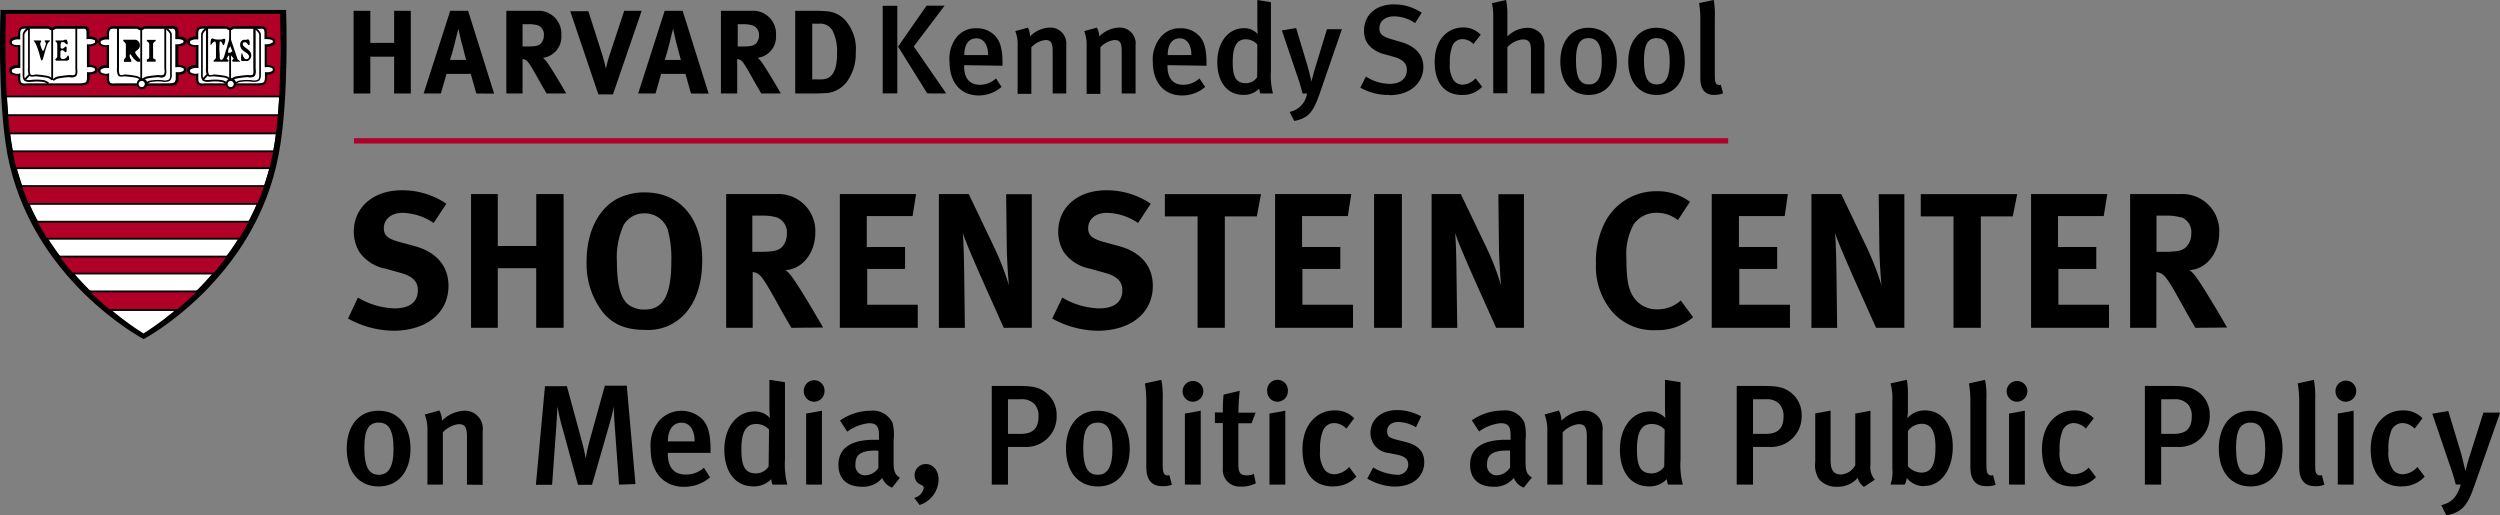 <?xml version="1.0" encoding="UTF-8"?> <svg xmlns="http://www.w3.org/2000/svg" viewBox="0 0 342.27 70.57" width="342.27" height="70.57"><rect x="0" y="0" width="342.27" height="70.57" fill="#808080" stroke="none"/><g id="shorenstein-center-logo"><path d="M10.58 10.03h.25V11h-.25z" transform="rotate(-41.47 10.698 10.513)"></path><path fill="#fff" fill-rule="evenodd" d="M7.24 11a.58.58 0 11-.58.57.57.57 0 01.58-.57"></path><path d="M7.24 12.25a.76.76 0 01-.48-1.45.79.79 0 01.48 0 .76.76 0 01.49 1 .79.79 0 01-.49.49m0-1.14a.41.41 0 00-.42.41.43.43 0 00.4.42.41.41 0 00.42-.41.42.42 0 00-.4-.41"></path><path d="M7.84 11.55l-.08-.23.2-.11a1.44 1.44 0 01.66-.21 6.2 6.2 0 011.61 0 1.53 1.53 0 00.76-.14 1 1 0 00.12-.6V4.77c0-.3-.5-.71-.68-.82l.14-.21c.09.06.76.54.76 1v5.47a1.22 1.22 0 01-.17.77c-.26.29-.89.22-.95.22a5.6 5.6 0 00-1.53 0 1.37 1.37 0 00-.56.18 1 1 0 01-.28.14"></path><path d="M15.68 10.98l-.18-.17.64-.7.19.17-.65.7z"></path><path d="M18.78 11.51a1.26 1.26 0 01-.26-.13 1.12 1.12 0 00-.52-.18 5.6 5.6 0 00-1.53 0c-.07 0-.69.07-.95-.22a1.26 1.26 0 01-.18-.76V4.74c0-.5.7-1 .76-1l.14.21c-.18.12-.67.51-.67.83v5.42a1 1 0 00.11.62c.15.16.59.15.77.13A6.2 6.2 0 0118 11a1.52 1.52 0 01.65.22 1 1 0 00.21.1z"></path><path fill="#fff" fill-rule="evenodd" d="M17.89 5.71h.38a.91.91 0 01.31.64v.12c0 .22-.25.31-.3.38h-.34a.54.54 0 01-.11-.27 3.69 3.69 0 010-.47c0-.28 0-.16.08-.4"></path><path d="M53.96 12.8V7.76H50.7v5.04h-2.29V1.48h2.29v4.39h3.26V1.48h2.28V12.8h-2.28z"></path><path d="M65.21 12.8l-.76-2.69h-3.32l-.77 2.69H58l3.64-11.32h2.45l3.56 11.34zm-2-6.87l-.46-2s-.32 1.33-.54 2.18-.35 1.35-.6 2.1h2.21S63.49 7 63.25 6z"></path><path d="M74.83 12.8c-.43-.76-.62-1.06-1.06-1.85-1.12-2-1.46-2.59-1.87-2.77a1.07 1.07 0 00-.36-.1v4.72h-2.22V1.48h4.21a3.13 3.13 0 013.32 2.93 2.54 2.54 0 010 .39 2.91 2.91 0 01-2.52 3.12 2.37 2.37 0 01.47.48c.65.81 2.72 4.39 2.72 4.39zm-1.19-9.33a4.28 4.28 0 00-1.28-.16h-.82v3.05h.77c1 0 1.4-.1 1.71-.37a1.6 1.6 0 00.44-1.14 1.33 1.33 0 00-.82-1.38"></path><path d="M83.92 12.92h-2L78.07 1.53h2.48l1.88 5.88c.16.51.34 1.15.52 2a20 20 0 01.65-2.31l1.86-5.62h2.39z"></path><path d="M94.6 12.8l-.76-2.69h-3.33l-.76 2.69h-2.38L91 1.48h2.46l3.56 11.34zm-2-6.87c-.11-.52-.45-2-.45-2s-.32 1.33-.54 2.18-.36 1.35-.6 2.1h2.21S92.88 7 92.63 6z"></path><path d="M104.22 12.8c-.44-.76-.62-1.06-1.06-1.85-1.12-2-1.47-2.59-1.87-2.77a1.07 1.07 0 00-.36-.1v4.72H98.7V1.48h4.22a3.13 3.13 0 013.32 2.93 2.54 2.54 0 010 .39 2.9 2.9 0 01-2.52 3.12 2.37 2.37 0 01.47.48c.65.81 2.71 4.39 2.71 4.39zM103 3.47a4.28 4.28 0 00-1.28-.16H101v3.05h.76c1 0 1.4-.1 1.71-.37a1.52 1.52 0 00.44-1.14 1.32 1.32 0 00-.91-1.38"></path><path d="M116 11.11a3.93 3.93 0 01-2.76 1.63c-.41 0-1 .06-1.62.06h-2.75V1.48h2.29a19.29 19.29 0 012 .06 3.77 3.77 0 012.47 1.13 5.92 5.92 0 011.53 4.51 6.49 6.49 0 01-1.16 3.93m-2-6.87a1.9 1.9 0 00-1.8-1h-1v7.63h1.22c1.52 0 2.18-1.16 2.18-3.54a6.41 6.41 0 00-.6-3.1z"></path><path d="M120.85.79h2v12h-2zm6.1 12l-4-6.41 3.9-5.6h2.47l-4.22 5.58 4.45 6.44z"></path><path d="M132 8.92v.19c0 1.21.45 2.5 2.17 2.5a3.3 3.3 0 002.19-.87l.76 1.16a4.77 4.77 0 01-3.12 1.17c-2.49 0-4-1.8-4-4.58a4.78 4.78 0 011-3.44 3.31 3.31 0 012.69-1.18 3.4 3.4 0 012.41.9c.76.7 1.15 1.77 1.15 3.82V9zm1.69-3.67c-1.08 0-1.67.85-1.67 2.29h3.26c0-1.44-.64-2.29-1.59-2.29"></path><path d="M144.12 12.8V7c0-1.2-.28-1.52-1-1.52a3.1 3.1 0 00-1.92 1v6.37h-1.88v-6.5a5 5 0 00-.32-2.09l1.74-.48A2.58 2.58 0 01141 5a4 4 0 012.68-1.22 2.16 2.16 0 012.3 2 1.88 1.88 0 010 .41v6.61z"></path><path d="M153.57 12.8V7c0-1.2-.27-1.52-1-1.52a3.1 3.1 0 00-1.92 1v6.37h-1.88v-6.5a5.33 5.33 0 00-.33-2.09l1.73-.48a2.58 2.58 0 01.32 1.22 4 4 0 012.69-1.22 2.16 2.16 0 012.29 2.43v6.59z"></path><path d="M159.84 8.92v.19c0 1.21.46 2.5 2.18 2.5a3.3 3.3 0 002.19-.87l.79 1.16a4.78 4.78 0 01-3.17 1.17c-2.47 0-4-1.8-4-4.58a4.78 4.78 0 011.1-3.44 3.34 3.34 0 012.69-1.18 3.37 3.37 0 012.41.9c.76.7 1.15 1.77 1.15 3.82V9zm1.69-3.67c-1.08 0-1.66.85-1.66 2.29h3.24c0-1.44-.63-2.29-1.58-2.29"></path><path d="M172.55 12.8a2.31 2.31 0 01-.15-.68 2.88 2.88 0 01-2.15.87c-2.24 0-3.59-1.76-3.59-4.49s1.52-4.64 3.63-4.64a2.49 2.49 0 011.9.8s-.05-.68-.05-1.44V0l1.86.3v9.45a9.52 9.52 0 00.28 3.05zm-.41-6.7a2.09 2.09 0 00-1.6-.72c-1.21 0-1.77 1-1.77 3.1 0 1.94.38 2.91 1.82 2.91a1.82 1.82 0 001.53-.83z"></path><path d="M180.61 13c-.77 2.12-1.35 3.18-3.42 3.56l-.63-1.24a3 3 0 002.38-2.51h-.61c-.24-1-.57-2-.83-2.73l-2-5.91 1.95-.33 1.61 5.34c.14.52.46 1.84.49 2 0-.07.33-1.32.66-2.38l1.46-4.8h2.05z"></path><path d="M190.19 13a7.74 7.74 0 01-3.95-1l.76-1.52a6.14 6.14 0 003.25 1c1.48 0 2.36-.71 2.36-1.91 0-.88-.56-1.44-1.79-1.79l-1.28-.36a4 4 0 01-2.29-1.44 3 3 0 01-.5-1.76c0-2.22 1.66-3.62 4.08-3.62a6.74 6.74 0 013.81 1.15l-.9 1.41a5.16 5.16 0 00-2.89-.92c-1.18 0-2 .64-2 1.63 0 .77.41 1.13 1.59 1.48l1.43.42c1.73.5 3 1.61 3 3.41 0 2-1.62 3.85-4.67 3.85"></path><path d="M200.15 13c-2.39 0-3.73-1.69-3.73-4.52 0-3.19 1.91-4.72 3.87-4.72a3.24 3.24 0 012.43 1l-1 1.27a2.11 2.11 0 00-1.47-.67 1.46 1.46 0 00-1.39.88 6 6 0 00-.36 2.45 3.55 3.55 0 00.58 2.39 1.55 1.55 0 001.17.51 2.52 2.52 0 001.77-.87l.9 1.16a3.63 3.63 0 01-2.77 1.12"></path><path d="M209.6 12.8v-6c0-1.09-.38-1.4-1.12-1.4a3.2 3.2 0 00-2.11 1.07v6.3h-1.93V2.35a8.77 8.77 0 00-.18-1.91l1.93-.44a9 9 0 01.18 2.07V5A3.94 3.94 0 01209 3.81a2.39 2.39 0 012.14 1.07 3.4 3.4 0 01.3 1.72v6.2z"></path><path d="M217.49 13c-2.37 0-3.87-1.8-3.87-4.58s1.53-4.62 3.82-4.62c2.5 0 3.92 1.86 3.92 4.64S219.87 13 217.49 13m0-7.78c-1.21 0-1.73.92-1.73 3.05 0 2.55.64 3.29 1.79 3.29s1.75-.92 1.75-3.12c0-2.47-.71-3.22-1.82-3.22z"></path><path d="M226.8 13c-2.38 0-3.88-1.8-3.88-4.58s1.53-4.62 3.82-4.62c2.5 0 3.92 1.86 3.92 4.64S229.19 13 226.8 13m0-7.78c-1.22 0-1.73.92-1.73 3.05 0 2.55.64 3.29 1.78 3.29s1.75-.92 1.75-3.12c0-2.47-.69-3.22-1.8-3.22"></path><path d="M234.71 13c-1.92 0-1.92-1.73-1.92-2.48V3a14.79 14.79 0 00-.17-2.58l2-.43a10.9 10.9 0 01.15 2.42v7.46c0 1.17.05 1.37.19 1.58a.55.55 0 00.63.14l.31 1.18a3 3 0 01-1.15.22"></path><path fill="#b10027" d="M48.46 18.92H236.6v.73H48.46z"></path><path fill-rule="evenodd" d="M19.66 46.42S4.24 38.34 1 21.05C-.39 13.42.07 1.36.07 1.36h39.1s.45 12.09-1 19.69C35 38.34 19.67 46.42 19.67 46.42"></path><path fill="#fff" fill-rule="evenodd" d="M19.63 46S4.71 37.56 1.57 20.82C.19 13.48.64 1.75.64 1.75H38.5s.45 11.73-.93 19.07C34.44 37.6 19.63 46 19.63 46"></path><path fill="#fff" fill-rule="evenodd" d="M19.65 45.83S4.72 37.44 1.59 20.66C.21 13.32.66 1.59.66 1.59h37.86s.45 11.73-.93 19.07c-3.14 16.78-17.94 25.17-17.94 25.17"></path><path d="M19.65 46h-.09c-.15-.09-15-8.63-18.14-25.26-1.37-7.3-.94-19-.93-19.08v-.18h38.2v.17c0 .11.43 11.81-.93 19.07C34.64 37.34 19.88 45.89 19.72 46zM.82 1.79c0 1.45-.34 12.09.94 18.86 3 15.82 16.68 24.26 17.89 25 1.2-.77 14.81-9.16 17.77-25 1.27-6.77 1-17.41.94-18.86z"></path><path fill="#b10027" fill-rule="evenodd" d="M12.04 39.93l15.11-.02-1.69 1.66-1.1.9-9.49.01-1.22-1.1-1.61-1.45z"></path><path fill="#b10027" fill-rule="evenodd" d="M7.96 35.15h23.29l-1.02 1.42-.82.9-19.55.02-.93-1.05-.97-1.29z"></path><path fill="#b10027" fill-rule="evenodd" d="M5.05 30.39h29.13l-1.34 2.33H6.38l-.8-1.22-.53-1.11z"></path><path fill="#b10027" fill-rule="evenodd" d="M1.61 20.75l.24 1.27.29 1.05 35.01-.01.23-1.17.23-1.16-36 .02z"></path><path fill="#b10027" fill-rule="evenodd" d="M.6 1.82h37.95l-.15 5.69-.03 5.62H.78l-.11-2.24-.1-4.36.03-4.71z"></path><path fill="#b10027" fill-rule="evenodd" d="M2.89 25.5l.8 2.41h31.69l.96-2.41H2.89z"></path><path fill="#b10027" fill-rule="evenodd" d="M.99 15.76h37.26l-.08 1.25-.18 1.28-36.74-.02-.22-1.54-.04-.97z"></path><path d="M19.63 46.15h-.08C19.4 46 4.52 37.48 1.4 20.85 0 13.57.46 1.87.47 1.78v-.16h38.19v.16c0 .12.43 11.82-.93 19.07C34.61 37.48 19.86 46 19.7 46.11zM.8 1.91C.76 3.36.47 14 1.74 20.78c3 15.82 16.68 24.24 17.89 25 1.21-.72 14.81-9.15 17.77-25 1.28-6.78 1-17.42.94-18.87z"></path><path d="M.76 13.08h37.56v.25H.76z"></path><path d="M1.1 18.14h36.87v.25H1.1z"></path><path d="M1.45 20.59h36.14v.25H1.45z"></path><path d="M2.04 22.9h34.99v.25H2.04z"></path><path d="M2.85 25.35h33.51v.25H2.85z"></path><path d="M3.66 27.79H35.4v.25H3.66z"></path><path d="M4.94 30.23h29.28v.25H4.94z"></path><path d="M6.33 32.56h26.5v.25H6.33z"></path><path d="M.95 15.64h37.24v.25H.95z"></path><path d="M7.9 35h23.32v.25H7.9z"></path><path d="M9.79 37.33h19.66v.25H9.79z"></path><path d="M12.03 39.77h15.16v.25H12.03z"></path><path d="M14.71 42.32h9.75v.25h-9.75z"></path><path fill="#fff" fill-rule="evenodd" d="M14.81 4.62a1.13 1.13 0 01.19-.76 1.22 1.22 0 01.77-.14h3c.24 0 .3.21.58.2s.32-.2.58-.2h3.6s.44 0 .55.14a1 1 0 01.19.64v.7s1.09-.06 1.12.47-1.12.55-1.12.55v2.89s1.12-.15 1.09.49-1.09.49-1.09.49v.54a1.44 1.44 0 01-.16.67c-.25.36-1.1.26-1.1.26h-7.16s-.61.09-.84-.14a1.16 1.16 0 01-.17-.7v-.55s-1.17.12-1.17-.55 1.17-.55 1.17-.55V6.25s-1.14.15-1.17-.52 1.17-.56 1.17-.56z"></path><path d="M15.52 11.75a1 1 0 01-.68-.22 1.29 1.29 0 01-.22-.81v-.38a1.55 1.55 0 01-1-.26.63.63 0 01-.2-.46.61.61 0 01.19-.44 1.52 1.52 0 011-.28V6.42a1.49 1.49 0 01-.94-.23.65.65 0 01-.22-.45.58.58 0 01.17-.45 1.59 1.59 0 011-.28v-.39a1.27 1.27 0 01.25-.84 1.31 1.31 0 01.86-.19h3a.74.74 0 01.36.12.29.29 0 00.28.06.43.43 0 00.21-.09.63.63 0 01.37-.12h3.6c.08 0 .53 0 .69.22a1.08 1.08 0 01.2.76V5c.35 0 1.1.08 1.13.62a.5.5 0 01-.15.4 1.64 1.64 0 01-1 .32v2.55a1.39 1.39 0 01.93.24.59.59 0 010 .86 1.37 1.37 0 01-.9.23v.41a1.48 1.48 0 01-.18.77c-.29.42-1.15.34-1.25.32h-7.17a1.23 1.23 0 01-.33 0M14.94 10v.72a1 1 0 00.13.59c.13.14.53.13.7.1h7.17c.23 0 .82 0 1-.2a1.13 1.13 0 00.12-.57v-.76h.18a1.34 1.34 0 00.83-.16.26.26 0 00.1-.19.27.27 0 00-.08-.19 1.32 1.32 0 00-.85-.14H24V6.06h.16a1.53 1.53 0 00.91-.23.19.19 0 00.06-.16c0-.27-.65-.33-1-.31H24v-.83a.8.8 0 00-.11-.53.62.62 0 00-.4-.06h-3.62a.31.31 0 00-.2.07.58.58 0 01-.38.13.66.66 0 01-.4-.13.29.29 0 00-.18-.07h-3a1 1 0 00-.62.1 1 1 0 00-.16.6v.77h-.16a1.48 1.48 0 00-.92.19.28.28 0 00-.08.2.36.36 0 00.11.23 1.41 1.41 0 00.88.14h.17v3.14h-.18a1.3 1.3 0 00-.9.19.23.23 0 00-.09.19.28.28 0 00.09.23 1.45 1.45 0 00.89.17z"></path><path d="M19.21 3.99h.25v6.95h-.25z"></path><path fill="#fff" fill-rule="evenodd" d="M19.42 11a.54.54 0 11-.57.57.57.57 0 01.57-.57"></path><path d="M19.41 12.25a.77.77 0 010-1.53.77.77 0 01.77.77.77.77 0 01-.77.73m0-1.14a.42.42 0 10.41.41.41.41 0 00-.41-.41"></path><path d="M19.26 11a1.51 1.51 0 00-.58-.35c-.55-.11-1.44-.18-1.59-.2s-.77.18-.93-.15a1.92 1.92 0 01-.14-1V3.81h.27v5.58a1.69 1.69 0 00.1.8c.08.13.44.1.67 0a14.71 14.71 0 011.64.21 1.64 1.64 0 01.7.4z"></path><path d="M20 11.55l-.08-.23.2-.11a1.44 1.44 0 01.68-.21 6.2 6.2 0 011.61 0 1.07 1.07 0 00.76-.14 1 1 0 00.12-.6V4.77c0-.3-.5-.71-.67-.82l.13-.21c.09.06.77.54.77 1v5.47a1.23 1.23 0 01-.19.77c-.26.29-.87.22-.94.22a5.6 5.6 0 00-1.53 0 1.25 1.25 0 00-.56.19l-.28.13"></path><path d="M19.54 11.07l-.17-.19a1.74 1.74 0 01.71-.41c.61-.12 1.59-.2 1.64-.2a1 1 0 00.71-.06 1.07 1.07 0 00.07-.76V3.84h.25v5.59s.13.68-.15 1-.76.15-.91.13a10.39 10.39 0 00-1.6.2 1.51 1.51 0 00-.58.35"></path><path fill="#fff" fill-rule="evenodd" d="M27 4.62a1.2 1.2 0 01.2-.76 1.19 1.19 0 01.76-.14h3c.25 0 .31.21.58.2s.32-.2.59-.2h3.6s.44 0 .55.14a.91.91 0 01.18.64v.7s1.1-.06 1.13.47-1.13.55-1.13.55v2.89s1.13-.15 1.1.49-1.1.49-1.1.49v.54a1.42 1.42 0 01-.14.67c-.26.36-1.12.26-1.12.26H28s-.61.09-.84-.14a1.24 1.24 0 01-.18-.7v-.55s-1.16.12-1.16-.55S27 9.11 27 9.11V6.28s-1.13.16-1.16-.51S27 5.21 27 5.21z"></path><path d="M27.73 11.75a1 1 0 01-.68-.22 1.23 1.23 0 01-.22-.81v-.39a1.48 1.48 0 01-1-.25.57.57 0 01-.21-.46.6.6 0 01.19-.44 1.56 1.56 0 011-.28V6.42a1.49 1.49 0 01-.94-.23.62.62 0 01-.23-.45.58.58 0 01.17-.45 1.6 1.6 0 011-.28v-.39a1.27 1.27 0 01.25-.84 1.27 1.27 0 01.85-.19h3a.73.73 0 01.35.12.32.32 0 00.23.09.43.43 0 00.21-.09.71.71 0 01.37-.12h3.6c.07 0 .53 0 .69.22a1.08 1.08 0 01.2.76v.5c.35 0 1.1.08 1.14.62a.55.55 0 01-.16.4 1.64 1.64 0 01-1 .32v2.51a1.39 1.39 0 01.93.24.57.57 0 010 .81 1.31 1.31 0 01-.9.24v.38a1.48 1.48 0 01-.18.77c-.3.42-1.15.34-1.25.32H27.7M27.15 10v.72a.94.94 0 00.13.59c.13.14.52.13.7.1h7.17c.21 0 .81 0 1-.2a1.39 1.39 0 00.12-.57v-.76h.17a1.33 1.33 0 00.83-.16.26.26 0 000-.38 1.36 1.36 0 00-.86-.14h-.17V6.06h.16a1.52 1.52 0 00.9-.23.2.2 0 00.07-.16c0-.27-.66-.33-1-.31h-.16v-.83a.87.87 0 00-.12-.53.61.61 0 00-.4-.06h-3.62a.23.23 0 00-.19.07.61.61 0 01-.39.13.68.68 0 01-.39-.14.32.32 0 00-.19-.07h-3a1 1 0 00-.62.1 1.05 1.05 0 00-.15.6v.77H27a1.48 1.48 0 00-.92.19.24.24 0 00-.07.2.34.34 0 00.1.23 1.41 1.41 0 00.88.14h.18v3.15H27a1.3 1.3 0 00-.9.19.25.25 0 00-.09.19.32.32 0 00.09.23 1.49 1.49 0 00.9.17z"></path><path d="M31.38 3.99h.25v6.95h-.25z"></path><path fill="#fff" fill-rule="evenodd" d="M31.59 11a.58.58 0 11-.57.57.58.58 0 01.57-.57"></path><path d="M31.59 12.25a.77.77 0 010-1.53.77.77 0 01.76.77.77.77 0 01-.77.73m0-1.14a.42.42 0 10.42.41.42.42 0 00-.42-.41"></path><path d="M27.62 10.42h.95v.26h-.95z" transform="rotate(-47.37 28.091 10.542)"></path><path d="M31.44 11a1.51 1.51 0 00-.58-.35c-.55-.11-1.44-.18-1.59-.2s-.77.18-.93-.15a1.92 1.92 0 01-.14-1V3.81h.29v5.58a1.82 1.82 0 00.1.8c.07.13.45.1.67 0a14.71 14.71 0 011.64.21 1.75 1.75 0 01.7.4z"></path><path d="M31 11.51a1.19 1.19 0 01-.25-.13 1.12 1.12 0 00-.56-.18 5.6 5.6 0 00-1.53 0c-.07 0-.69.07-.95-.22a1.29 1.29 0 01-.18-.77V4.74c0-.5.7-1 .76-1l.14.21c-.18.12-.67.51-.67.83v5.42a1 1 0 00.12.62c.14.16.58.15.76.13a6.2 6.2 0 011.61 0 1.52 1.52 0 01.65.22 1 1 0 00.21.1z"></path><path d="M32.2 11.55l-.08-.23.21-.11A1.36 1.36 0 0133 11a6.2 6.2 0 011.61 0 1.06 1.06 0 00.76-.14 1 1 0 00.12-.6V4.77c0-.3-.5-.71-.67-.82l.13-.21c.09.06.77.54.77 1v5.47a1.29 1.29 0 01-.18.77c-.26.29-.88.22-1 .22a5.6 5.6 0 00-1.53 0 1.37 1.37 0 00-.56.18 1 1 0 01-.28.14"></path><path d="M31.72 11.07l-.17-.19a1.74 1.74 0 01.71-.41c.54-.09 1.09-.16 1.64-.2.2 0 .57.07.7-.06s.11-.61.08-.76V3.84H35v5.59s.13.68-.16 1a1.06 1.06 0 01-.9.13 10.53 10.53 0 00-1.6.2 1.51 1.51 0 00-.58.35"></path><path fill-rule="evenodd" d="M20.1 5.46h1.21v.18c-.13.05-.35.19-.35.39v1.76c0 .39.35.25.35.42v.23H20.1v-.23c0-.16.33-.06.33-.42V6.06a.47.47 0 00-.33-.41v-.17"></path><path fill-rule="evenodd" d="M34 5.42c.06 0 .19.12.19.48 0 .09-.08.07 0 .27H34a2.43 2.43 0 00-.33-.38h-.32c-.12.21-.11.07-.11.27 0 .48 1.16.66 1.16 1.53 0 .37-.32.76-.54.76h-.81a2.22 2.22 0 010-.89c0-.09 0-.17.08-.17s.14.82.64.82a.37.37 0 00.33-.33c0-.67-1.22-.66-1.22-1.67a.65.65 0 01.46-.66h.38c.09 0 .12-.07.24-.07"></path><path fill-rule="evenodd" d="M19.24 8.06h-.1s-.63-.65-.63-.9.67-.33.64-1a.78.78 0 00-.56-.72H16.9a.38.38 0 000 .21s.38.25.33.52v1.62c0 .1-.26.31-.26.43a1 1 0 010 .25h1a.88.88 0 000-.23c0-.09-.16-.21-.19-.39a.68.68 0 010-.4h.13a2.58 2.58 0 00.9 1h.39v-.4"></path><path fill-rule="evenodd" d="M32.53 8.11a2.51 2.51 0 00.32.25v.08h-1c0-.06-.08-.1-.08-.13L32 8a2.5 2.5 0 01-.34-.39h-.37c-.11.1-.08.12-.21.33s0 .1.22.32a.67.67 0 01-.07.18h-1.98v-.1c0-.2.32-.13.32-.58V6.31c0-.18 0-.63-.16-.63a1 1 0 00-.49.44h-.1v-.19c0-.06 0-.68.26-.68a2.16 2.16 0 00.55.16h.7c.06 0 .19-.1.35-.1s.16.08.16.21-.12.65-.24.65-.11-.22-.33-.49h-.19a9.12 9.12 0 000 1.81v.39c0 .14.08.32.2.32.41 0 .51-1 .71-1.46 0 0 .39-1.41.5-1.7z"></path><path fill="#fff" fill-rule="evenodd" d="M31.23 7.22l.29-.93.3.76-.59.17z"></path><path fill="#fff" fill-rule="evenodd" d="M31.45 6.52a1.35 1.35 0 01.19.54v.13h-.38c-.05-.19 0-.15 0-.15a1.82 1.82 0 01.08-.52z"></path><path d="M53.89 45.28a13.12 13.12 0 01-6.24-1.67L49 40.74a10.37 10.37 0 005 1.48c2.1 0 3.21-.87 3.21-2.51 0-1.18-.76-1.92-2.4-2.36l-2-.56a5.63 5.63 0 01-3.6-2.28 5.41 5.41 0 01-.77-2.8c0-3.34 2.69-5.66 6.56-5.66a10.73 10.73 0 016.11 1.84l-1.74 2.64a7.86 7.86 0 00-4.27-1.39c-1.52 0-2.55.86-2.55 2.1 0 .95.49 1.42 2 1.85l2.21.6c3 .82 4.64 2.74 4.64 5.45 0 3.69-3 6.14-7.56 6.14"></path><path d="M73.41 44.88v-8.16h-5.26v8.16h-3.66V26.57h3.66v7.11h5.27v-7.11h3.74v18.31h-3.75z"></path><path d="M92.07 44.33a7 7 0 01-3.66.84c-2.77 0-4.58-.76-6-2.58a10.86 10.86 0 01-2.1-6.79c0-3.95 1.53-7.11 4.14-8.56a8.16 8.16 0 013.81-.9c4.88 0 7.88 3.56 7.88 9.3 0 4.13-1.45 7.24-4.11 8.69m-.59-12.83a3.31 3.31 0 00-3.22-2.29 3.2 3.2 0 00-2.84 1.61 10.66 10.66 0 00-.92 5c0 3.16.52 5.14 1.63 5.93a3.61 3.61 0 002.18.63c2.56 0 3.64-2 3.64-6.61a14.87 14.87 0 00-.47-4.25"></path><path d="M108.35 44.88c-.72-1.21-1-1.71-1.72-3-1.82-3.28-2.37-4.18-3-4.47a1.67 1.67 0 00-.58-.16v7.63h-3.63V26.57h6.82a5.07 5.07 0 015.38 4.74 5.8 5.8 0 010 .59c0 2.75-1.83 5-4.09 5.07a3.42 3.42 0 01.76.76c1.06 1.31 4.4 7.11 4.4 7.11zm-1.93-15.1a7 7 0 00-2.08-.26H103v4.95h1.24c1.58 0 2.29-.16 2.77-.6a2.52 2.52 0 00.71-1.84 2.17 2.17 0 00-1.32-2.25"></path><path d="M114.98 44.88V26.57h10.44l-.48 3.01h-6.27v4.24h5.24v3h-5.18v4.9h6.92v3.16h-10.67z"></path><path d="M137.42 44.88l-3.13-7c-1-2.29-2.13-4.88-2.48-6 .13 1.52.16 3.66.19 5.18l.1 7.83h-3.56V26.57h4.09l3.5 7.33a36.52 36.52 0 012 5.18c-.14-1.42-.27-3.76-.29-5l-.09-7.49h3.51v18.29z"></path><path d="M150.31 45.28a13.15 13.15 0 01-6.25-1.67l1.38-2.87a10.36 10.36 0 005 1.48c2.12 0 3.22-.87 3.22-2.51 0-1.18-.76-1.92-2.4-2.36l-2-.56a5.7 5.7 0 01-3.62-2.28 5.4 5.4 0 01-.76-2.8c0-3.34 2.69-5.66 6.56-5.66a10.7 10.7 0 016.1 1.84l-1.73 2.64a7.86 7.86 0 00-4.27-1.39c-1.53 0-2.56.86-2.56 2.1 0 .95.51 1.42 2 1.85l2.21.6c3 .82 4.64 2.74 4.64 5.45 0 3.69-3 6.14-7.55 6.14"></path><path d="M172.07 29.63h-4.38v15.25h-3.73V29.63h-4.48v-3.05h13.16l-.57 3.05z"></path><path d="M174.57 44.88V26.57H185l-.47 3.01h-6.27v4.24h5.24v3h-5.19v4.9h6.93v3.16h-10.67z"></path><path d="M188.12 26.57h3.81v18.31h-3.81z"></path><path d="M204.83 44.88l-3.14-7c-1-2.29-2.13-4.88-2.47-6 .13 1.52.16 3.66.18 5.18l.11 7.83H196V26.57h4l3.51 7.33a35.31 35.31 0 012 5.18c-.13-1.42-.26-3.76-.29-5l-.08-7.49h3.5v18.29z"></path><path d="M226.72 45.2a7.46 7.46 0 01-6-2.53 9.52 9.52 0 01-2.22-6.56 11.69 11.69 0 011.24-5.69 7.86 7.86 0 017-4.24 7.42 7.42 0 014.63 1.45l-1.65 2.5a4.74 4.74 0 00-3-1 3.78 3.78 0 00-3.05 1.57 8.43 8.43 0 00-1 4.72c0 2.5.21 3.9.76 4.89a3.79 3.79 0 003.57 2.04 4.7 4.7 0 003.11-1.21l1.69 2.29a7.5 7.5 0 01-5.09 1.77"></path><path d="M234.35 44.88V26.57h10.42l-.43 3.01h-6.27v4.24h5.24v3h-5.19v4.9h6.94v3.16h-10.71z"></path><path d="M256.85 44.88l-3.14-7c-1-2.29-2.13-4.88-2.48-6 .13 1.52.16 3.66.19 5.18l.1 7.83H248V26.57h4.08l3.51 7.33a38.22 38.22 0 012 5.18c-.13-1.42-.27-3.76-.29-5l-.09-7.49h3.51v18.29z"></path><path d="M275.56 29.63h-4.37v15.25h-3.74V29.63h-4.48v-3.05h13.2l-.61 3.05z"></path><path d="M278.07 44.88V26.57h10.43l-.48 3.01h-6.26v4.24H287v3h-5.19v4.9h6.93v3.16h-10.67z"></path><path d="M300.56 44.88c-.71-1.21-1-1.71-1.71-3-1.82-3.28-2.37-4.18-3.05-4.47a1.67 1.67 0 00-.58-.16v7.63h-3.59V26.57h6.86a5.06 5.06 0 015.34 4.79 4.86 4.86 0 010 .54c0 2.75-1.81 5-4.08 5.07a3.42 3.42 0 01.76.76c1.06 1.31 4.4 7.11 4.4 7.11zm-1.92-15.1a7 7 0 00-2.08-.26h-1.32v4.95h1.24c1.58 0 2.29-.16 2.76-.6A2.53 2.53 0 00300 32a2.17 2.17 0 00-1.32-2.25"></path><path d="M51.83 66.6c-2.68 0-4.36-2-4.36-5.17s1.7-5.2 4.32-5.2c2.81 0 4.41 2.1 4.41 5.22s-1.7 5.15-4.37 5.15m0-8.74c-1.37 0-1.95 1-1.95 3.43 0 2.87.76 3.71 2 3.71s2-1 2-3.51c0-2.81-.8-3.63-2-3.63z"></path><path d="M63.93 66.35v-6.56c0-1.35-.31-1.72-1.13-1.72a3.58 3.58 0 00-2.17 1.12v7.16h-2.11v-7.26a5.64 5.64 0 00-.37-2.34l2-.55a2.75 2.75 0 01.35 1.4 4.7 4.7 0 013.06-1.37A2.44 2.44 0 0166.08 59v7.38z"></path><path d="M84.75 66.35L84.14 58c-.06-.86-.1-1.93-.1-2.34-.1.45-.28 1.3-.53 2.16l-2.46 8.55h-1.92l-2.24-8.17c-.25-.9-.51-2.12-.59-2.57 0 .45-.07 1.74-.13 2.58l-.58 8.16h-2.22l1.24-13.5h3l2.07 7.62c.31 1.14.43 1.89.51 2.29a22.77 22.77 0 01.49-2.29l2.13-7.69h3L87 66.27z"></path><path d="M91.43 62v.16c0 1.37.51 2.81 2.44 2.81a3.61 3.61 0 002.5-.94l.84 1.32a5.38 5.38 0 01-3.55 1.3c-2.8 0-4.58-2-4.58-5.17a5.33 5.33 0 011.19-3.91 4.12 4.12 0 015.73-.32c.86.76 1.28 2 1.28 4.29V62zm1.89-4.13c-1.21 0-1.88 1-1.88 2.56h3.66c0-1.61-.7-2.56-1.78-2.56"></path><path d="M105.77 66.35a2.22 2.22 0 01-.18-.76 3.22 3.22 0 01-2.42 1c-2.52 0-4-2-4-5.05s1.73-5.21 4.11-5.21a2.79 2.79 0 012.13.9s-.07-.77-.07-1.63V52l2.13.33v10.58a11.05 11.05 0 00.32 3.44zm-.48-7.54a2.32 2.32 0 00-1.79-.76c-1.36 0-2 1.09-2 3.48 0 2.18.43 3.28 2 3.28a2.05 2.05 0 001.73-.94z"></path><path d="M111.44 55a1.42 1.42 0 01-1.39-1.42 1.43 1.43 0 011.32-1.52 1.41 1.41 0 011.51 1.31.74.74 0 010 .21 1.44 1.44 0 01-1.44 1.42m-1.07 11.34v-9.72l2.16-.39v10.12z"></path><path d="M122.14 66.76a2.27 2.27 0 01-1.35-1.33 3.39 3.39 0 01-2.72 1.21c-2.29 0-3.28-1.24-3.28-3 0-2.29 1.72-3.43 4.88-3.43h.67v-.53c0-1.13-.19-1.74-1.37-1.74A6 6 0 00116 59.1l-1-1.52a7.41 7.41 0 014.19-1.35 3 3 0 013 1.64 6.57 6.57 0 01.15 2.42v2.83c0 1.33.1 1.76.86 2.29zm-2.23-5.08c-2.15 0-2.79.63-2.79 1.88a1.33 1.33 0 001.13 1.51.87.87 0 00.23 0 2.22 2.22 0 001.78-1V61.7h-.35"></path><path d="M125.92 69.16l-.76-1a1.71 1.71 0 001.32-1.39c0-.12-.15-.3-.42-.41a1.34 1.34 0 01-.84-1.31 1.52 1.52 0 011.52-1.52c1 0 1.76.87 1.76 2.14a3.73 3.73 0 01-2.58 3.46"></path><path d="M140.33 61.19H138v5.16h-2.22V52.84h3.59c2 0 2.69.19 3.43.64a3.84 3.84 0 011.86 3.4 4.15 4.15 0 01-4 4.31 2.29 2.29 0 01-.37 0m1.34-5.87a2.4 2.4 0 00-1.87-.66H138v4.74h1.76c1.66 0 2.42-.76 2.42-2.38a2.33 2.33 0 00-.55-1.7"></path><path d="M150.3 66.6c-2.68 0-4.36-2-4.36-5.17s1.69-5.2 4.31-5.2c2.81 0 4.42 2.1 4.42 5.22S153 66.6 150.3 66.6m0-8.74c-1.37 0-2 1-2 3.43 0 2.87.73 3.71 2 3.71s2-1 2-3.51c0-2.81-.8-3.63-2-3.63z"></path><path d="M159.11 66.56c-2.17 0-2.17-2-2.17-2.79v-8.39a16.45 16.45 0 00-.19-2.89L159 52a11.82 11.82 0 01.18 2.72v8.39c0 1.32.06 1.52.21 1.77a.59.59 0 00.7.16l.35 1.32a3.27 3.27 0 01-1.28.2"></path><path d="M163.3 55a1.41 1.41 0 01-1.39-1.42 1.42 1.42 0 012.84 0A1.45 1.45 0 01163.3 55m-1.08 11.34v-9.72l2.17-.39v10.12z"></path><path d="M170 66.6a2.29 2.29 0 01-2.58-2.53v-6.15h-1.09v-1.45h1.09a19.91 19.91 0 01.1-2.44l2.21-.53a26.9 26.9 0 00-.18 3h2.35l-.55 1.45h-1.81v5.55c0 1.23.26 1.58 1.2 1.58a2.41 2.41 0 00.92-.2l.27 1.29a4.6 4.6 0 01-1.93.46"></path><path d="M174.88 55a1.41 1.41 0 01-1.39-1.42 1.42 1.42 0 112.83-.21v.21a1.44 1.44 0 01-1.44 1.42zm-1.08 11.35v-9.73l2.17-.39v10.12z"></path><path d="M182.51 66.6c-2.69 0-4.19-1.89-4.19-5.07 0-3.59 2.14-5.34 4.34-5.34a3.59 3.59 0 012.74 1.07l-1.07 1.42a2.46 2.46 0 00-1.67-.76 1.66 1.66 0 00-1.52 1 6.63 6.63 0 00-.41 2.75 4 4 0 00.66 2.7 1.74 1.74 0 001.31.56 2.83 2.83 0 002-1l1 1.32a4.16 4.16 0 01-3.2 1.33"></path><path d="M191 66.62a7.79 7.79 0 01-3.81-1.1L188 64a6.92 6.92 0 003.21 1 1.44 1.44 0 001.59-1.27v-.12c0-.76-.49-1.15-1.6-1.38L190 62a2.72 2.72 0 01-2.37-2.72c0-1.85 1.48-3.14 3.67-3.14a6.94 6.94 0 013.27.86l-.71 1.49a5.05 5.05 0 00-2.42-.72c-.92 0-1.53.5-1.53 1.26s.34.92 1.33 1.18l1.23.31c2 .5 2.52 1.6 2.52 2.75 0 2-1.58 3.34-4 3.34"></path><path d="M208.61 66.76a2.3 2.3 0 01-1.35-1.33 3.37 3.37 0 01-2.71 1.21c-2.29 0-3.28-1.24-3.28-3 0-2.29 1.71-3.43 4.88-3.43h.66v-.53c0-1.13-.19-1.74-1.36-1.74a6 6 0 00-2.95 1.13l-1-1.52a7.44 7.44 0 014.2-1.35 2.91 2.91 0 013 1.64 6.8 6.8 0 01.16 2.42v2.83c0 1.33.1 1.76.86 2.29zm-2.22-5.08c-2.15 0-2.8.63-2.8 1.88a1.34 1.34 0 001.13 1.51 1 1 0 00.24 0 2.25 2.25 0 001.78-1.07v-2.32z"></path><path d="M217.25 66.35v-6.56c0-1.35-.32-1.72-1.14-1.72a3.58 3.58 0 00-2.17 1.12v7.16h-2.1v-7.26a5.81 5.81 0 00-.37-2.34l1.95-.55a3 3 0 01.35 1.4 4.63 4.63 0 013-1.37A2.44 2.44 0 01219.4 59v7.38z"></path><path d="M228.37 66.35a2.8 2.8 0 01-.17-.76 3.22 3.22 0 01-2.42 1c-2.52 0-4-2-4-5.05s1.72-5.21 4.09-5.21a2.76 2.76 0 012.13.9s-.05-.77-.05-1.63V52l2.13.33v10.58a10.76 10.76 0 00.31 3.44zm-.46-7.54a2.36 2.36 0 00-1.8-.76c-1.37 0-2 1.09-2 3.48 0 2.18.43 3.28 2 3.28a2.07 2.07 0 001.74-.94z"></path><path d="M242.26 61.19H240v5.16h-2.23V52.84h3.59c2 0 2.7.19 3.44.64a3.84 3.84 0 011.86 3.4 4.17 4.17 0 01-4 4.31 2.16 2.16 0 01-.36 0m1.34-5.87a2.42 2.42 0 00-1.88-.66H240v4.74h1.75c1.67 0 2.43-.76 2.43-2.38a2.39 2.39 0 00-.57-1.7z"></path><path d="M255.19 66.66a2.15 2.15 0 01-.85-1.23 3.64 3.64 0 01-2.82 1.21 3.1 3.1 0 01-2.45-1 3.36 3.36 0 01-.55-2.34v-6.7l2.1-.39v6.63c0 1.22.18 2.12 1.45 2.12a2.38 2.38 0 001.93-1.27v-7.07l2.08-.39v7.44a2.55 2.55 0 00.6 2z"></path><path d="M263.45 66.56a3 3 0 01-2.4-1.13 2.45 2.45 0 01-.27.92h-1.95a5.51 5.51 0 00.25-2.21v-9.27a7.66 7.66 0 00-.25-2.38l2.23-.49a10.83 10.83 0 01.15 2v2.29a6.86 6.86 0 01-.09.9h.07a3.12 3.12 0 012.35-1c2.36 0 3.81 1.93 3.81 5s-1.59 5.34-3.9 5.34m-.36-8.51a2.38 2.38 0 00-1.88 1v4.82a2.55 2.55 0 001.84.86c1.34 0 1.93-1 1.93-3.45 0-1.78-.35-3.23-1.89-3.23"></path><path d="M271.93 66.56c-2.17 0-2.17-2-2.17-2.79v-8.39a16.45 16.45 0 00-.19-2.89l2.2-.49a11.29 11.29 0 01.18 2.72v8.39c0 1.32.06 1.52.21 1.77a.59.59 0 00.7.16l.36 1.32a3.15 3.15 0 01-1.29.2"></path><path d="M276.12 55a1.42 1.42 0 01-1.39-1.42 1.42 1.42 0 012.84 0 1.45 1.45 0 01-1.45 1.42m-1.07 11.34v-9.72l2.17-.39v10.12z"></path><path d="M283.76 66.6c-2.7 0-4.2-1.89-4.2-5.07 0-3.59 2.15-5.34 4.36-5.34a3.59 3.59 0 012.73 1.07l-1.08 1.42a2.41 2.41 0 00-1.65-.76 1.69 1.69 0 00-1.53 1 6.63 6.63 0 00-.41 2.75 4 4 0 00.66 2.7 1.78 1.78 0 001.32.56 2.86 2.86 0 002-.91l1 1.31a4.13 4.13 0 01-3.16 1.27"></path><path d="M298.16 61.19h-2.28v5.16h-2.23V52.84h3.59c2 0 2.7.19 3.44.64a3.81 3.81 0 011.85 3.4 4.15 4.15 0 01-4 4.31 2.16 2.16 0 01-.36 0m1.35-5.87a2.4 2.4 0 00-1.87-.66h-1.76v4.74h1.76c1.65 0 2.42-.76 2.42-2.38a2.38 2.38 0 00-.55-1.7"></path><path d="M308.13 66.6c-2.68 0-4.36-2-4.36-5.17s1.7-5.2 4.32-5.2c2.81 0 4.41 2.1 4.41 5.22s-1.7 5.15-4.37 5.15m0-8.74c-1.38 0-2 1-2 3.43 0 2.87.72 3.71 2 3.71s2-1 2-3.51c0-2.81-.8-3.63-2-3.63z"></path><path d="M316.94 66.56c-2.16 0-2.16-2-2.16-2.79v-8.39a16.46 16.46 0 00-.2-2.89l2.21-.49a12.41 12.41 0 01.18 2.72v8.39c0 1.32 0 1.52.21 1.77a.59.59 0 00.7.16l.35 1.32a3.15 3.15 0 01-1.29.2"></path><path d="M321.14 55a1.41 1.41 0 01-1.39-1.42 1.42 1.42 0 012.83-.21v.21a1.44 1.44 0 01-1.44 1.42m-1.08 11.34v-9.72l2.17-.39v10.12z"></path><path d="M328.77 66.6c-2.69 0-4.2-1.89-4.2-5.07 0-3.59 2.15-5.34 4.35-5.34a3.59 3.59 0 012.74 1.07l-1.07 1.42a2.46 2.46 0 00-1.67-.76 1.69 1.69 0 00-1.52 1 6.62 6.62 0 00-.4 2.75 4 4 0 00.66 2.7 1.73 1.73 0 001.3.56 2.79 2.79 0 002-1l1 1.32a4.12 4.12 0 01-3.2 1.33"></path><path d="M338.74 66.56c-.82 2.38-1.52 3.58-3.81 4l-.7-1.39c1.35-.38 2.1-.94 2.67-2.83h-.68c-.28-1.11-.64-2.19-.94-3l-2.28-6.7 2.19-.37 1.81 6c.15.59.5 2.07.54 2.23 0-.08.38-1.52.77-2.68l1.69-5.33h2.29z"></path><path fill="#fff" d="M3.29 10.37h.95v.25h-.95z" transform="rotate(-47.53 3.758 10.494)"></path><path fill="#fff" fill-rule="evenodd" d="M2.62 4.62a1.2 1.2 0 01.2-.76 1.22 1.22 0 01.77-.14h3c.24 0 .3.21.58.2s.32-.2.58-.2h3.6s.44 0 .55.14a.91.91 0 01.18.64v.7s1.1-.06 1.13.47-1.13.55-1.13.55v2.89s1.13-.15 1.1.49-1.1.49-1.1.49v.54a1.32 1.32 0 01-.15.67c-.25.36-1.1.26-1.1.26H3.67s-.61.09-.84-.14a1.16 1.16 0 01-.17-.7v-.55s-1.17.12-1.17-.55 1.17-.55 1.17-.55V6.25s-1.14.15-1.17-.52 1.17-.56 1.17-.56z"></path><path d="M3.36 11.75a.92.92 0 01-.67-.22 1.24 1.24 0 01-.23-.81v-.38a1.57 1.57 0 01-1-.26.62.62 0 010-.9 1.53 1.53 0 011-.28V6.42a1.38 1.38 0 01-.93-.23.62.62 0 01-.23-.45.58.58 0 01.17-.45 1.59 1.59 0 011-.28v-.39a1.33 1.33 0 01.26-.84 1.27 1.27 0 01.85-.19h3a.73.73 0 01.35.12.32.32 0 00.23.06.47.47 0 00.22-.09.61.61 0 01.37-.12h3.6c.07 0 .53 0 .69.22a1 1 0 01.19.76V5a1.59 1.59 0 011 .27.51.51 0 01.17.35.54.54 0 01-.15.4 1.65 1.65 0 01-1 .32v2.55a1.43 1.43 0 01.94.24.58.58 0 010 .81 1.34 1.34 0 01-.9.24v.41a1.71 1.71 0 01-.18.77c-.31.41-1.16.33-1.25.32H3.68a1.73 1.73 0 01-.32 0M2.78 10v.72a1.09 1.09 0 00.13.59 1 1 0 00.71.1h7.17c.22 0 .81 0 1-.2a1.13 1.13 0 00.12-.57v-.76h.18a1.33 1.33 0 00.83-.16.22.22 0 00.08-.19.2.2 0 00-.07-.19 1.32 1.32 0 00-.85-.14h-.18V6.06h.1a1.4 1.4 0 001-.23.17.17 0 000-.16.18.18 0 000-.13 1.57 1.57 0 00-1-.18h-.16v-.83a.81.81 0 00-.11-.53.61.61 0 00-.4-.06H7.71a.31.31 0 00-.2.07.67.67 0 01-.38.13.62.62 0 01-.4-.14.31.31 0 00-.18-.07h-3a1 1 0 00-.63.1 1 1 0 00-.15.6v.77h-.16a1.48 1.48 0 00-.92.19.24.24 0 00-.07.2.34.34 0 00.1.23 1.41 1.41 0 00.88.14h.18v3.15h-.17a1.44 1.44 0 00-.91.19.32.32 0 00-.08.2.28.28 0 00.09.23 1.48 1.48 0 00.9.17z"></path><path d="M7.02 3.99h.25v6.95h-.25z"></path><path d="M3.51 10.98l-.19-.17.64-.7.18.17-.63.7z"></path><path d="M7.08 11a1.51 1.51 0 00-.58-.35c-.55-.11-1.44-.18-1.59-.2s-.77.18-.93-.15a1.81 1.81 0 01-.14-1V3.81h.24v5.58a1.82 1.82 0 00.1.8c.08.13.45.1.67 0h.05a15 15 0 011.64.21 1.64 1.64 0 01.7.4z"></path><path d="M6.59 11.51a.94.94 0 01-.22-.12 1.37 1.37 0 00-.56-.18 6.53 6.53 0 00-1.53 0c-.07 0-.69.08-1-.21a1.28 1.28 0 01-.18-.76v-5.5c0-.5.7-1 .76-1l.15.21c-.19.12-.67.51-.67.83v5.42a1 1 0 00.11.62c.15.16.59.15.77.13a6.12 6.12 0 011.6 0 1.4 1.4 0 01.66.22.68.68 0 00.21.1z"></path><path d="M7.36 11.07l-.17-.19a1.74 1.74 0 01.71-.41c.54-.09 1.09-.16 1.64-.2.2 0 .57.07.7-.06s.11-.61.08-.76V3.84h.25v5.59s.13.68-.16 1a1.06 1.06 0 01-.9.13 10.53 10.53 0 00-1.6.2 1.44 1.44 0 00-.58.35"></path><path fill-rule="evenodd" d="M6.83 5.54v.07c-.18.28-.26 0-.6 1.21s-.38 1.46-.52 1.46-.24-.73-.5-1.48c-.43-1.24-.59-1.13-.59-1.19v-.07h1v.09c0 .16-.12.2-.12.43 0 0 .25.9.39.9s.41-1 .41-1a2 2 0 00-.18-.33v-.09a4.82 4.82 0 01.76 0"></path><path fill-rule="evenodd" d="M8.81 5.44h.35c0 .13.1.27.1.33v.29h-.1c-.18 0-.27-.29-.45-.29h-.3a.8.8 0 00-.12.45v.23a.21.21 0 00.21.21c.29 0 .35-.29.5-.29s.12.27.12.43 0 .35-.14.35-.19-.28-.51-.28a.28.28 0 00-.2.22v.68a.31.31 0 00.28.32h.05a.67.67 0 00.65-.48h.13a1.57 1.57 0 01.08.29v.26a.85.85 0 01-.3.15H7.67s-.07-.08-.1-.15.27-.22.27-.42V6.2c0-.54-.24-.39-.24-.59v-.07h1a.62.62 0 00.22-.1"></path></g></svg> 